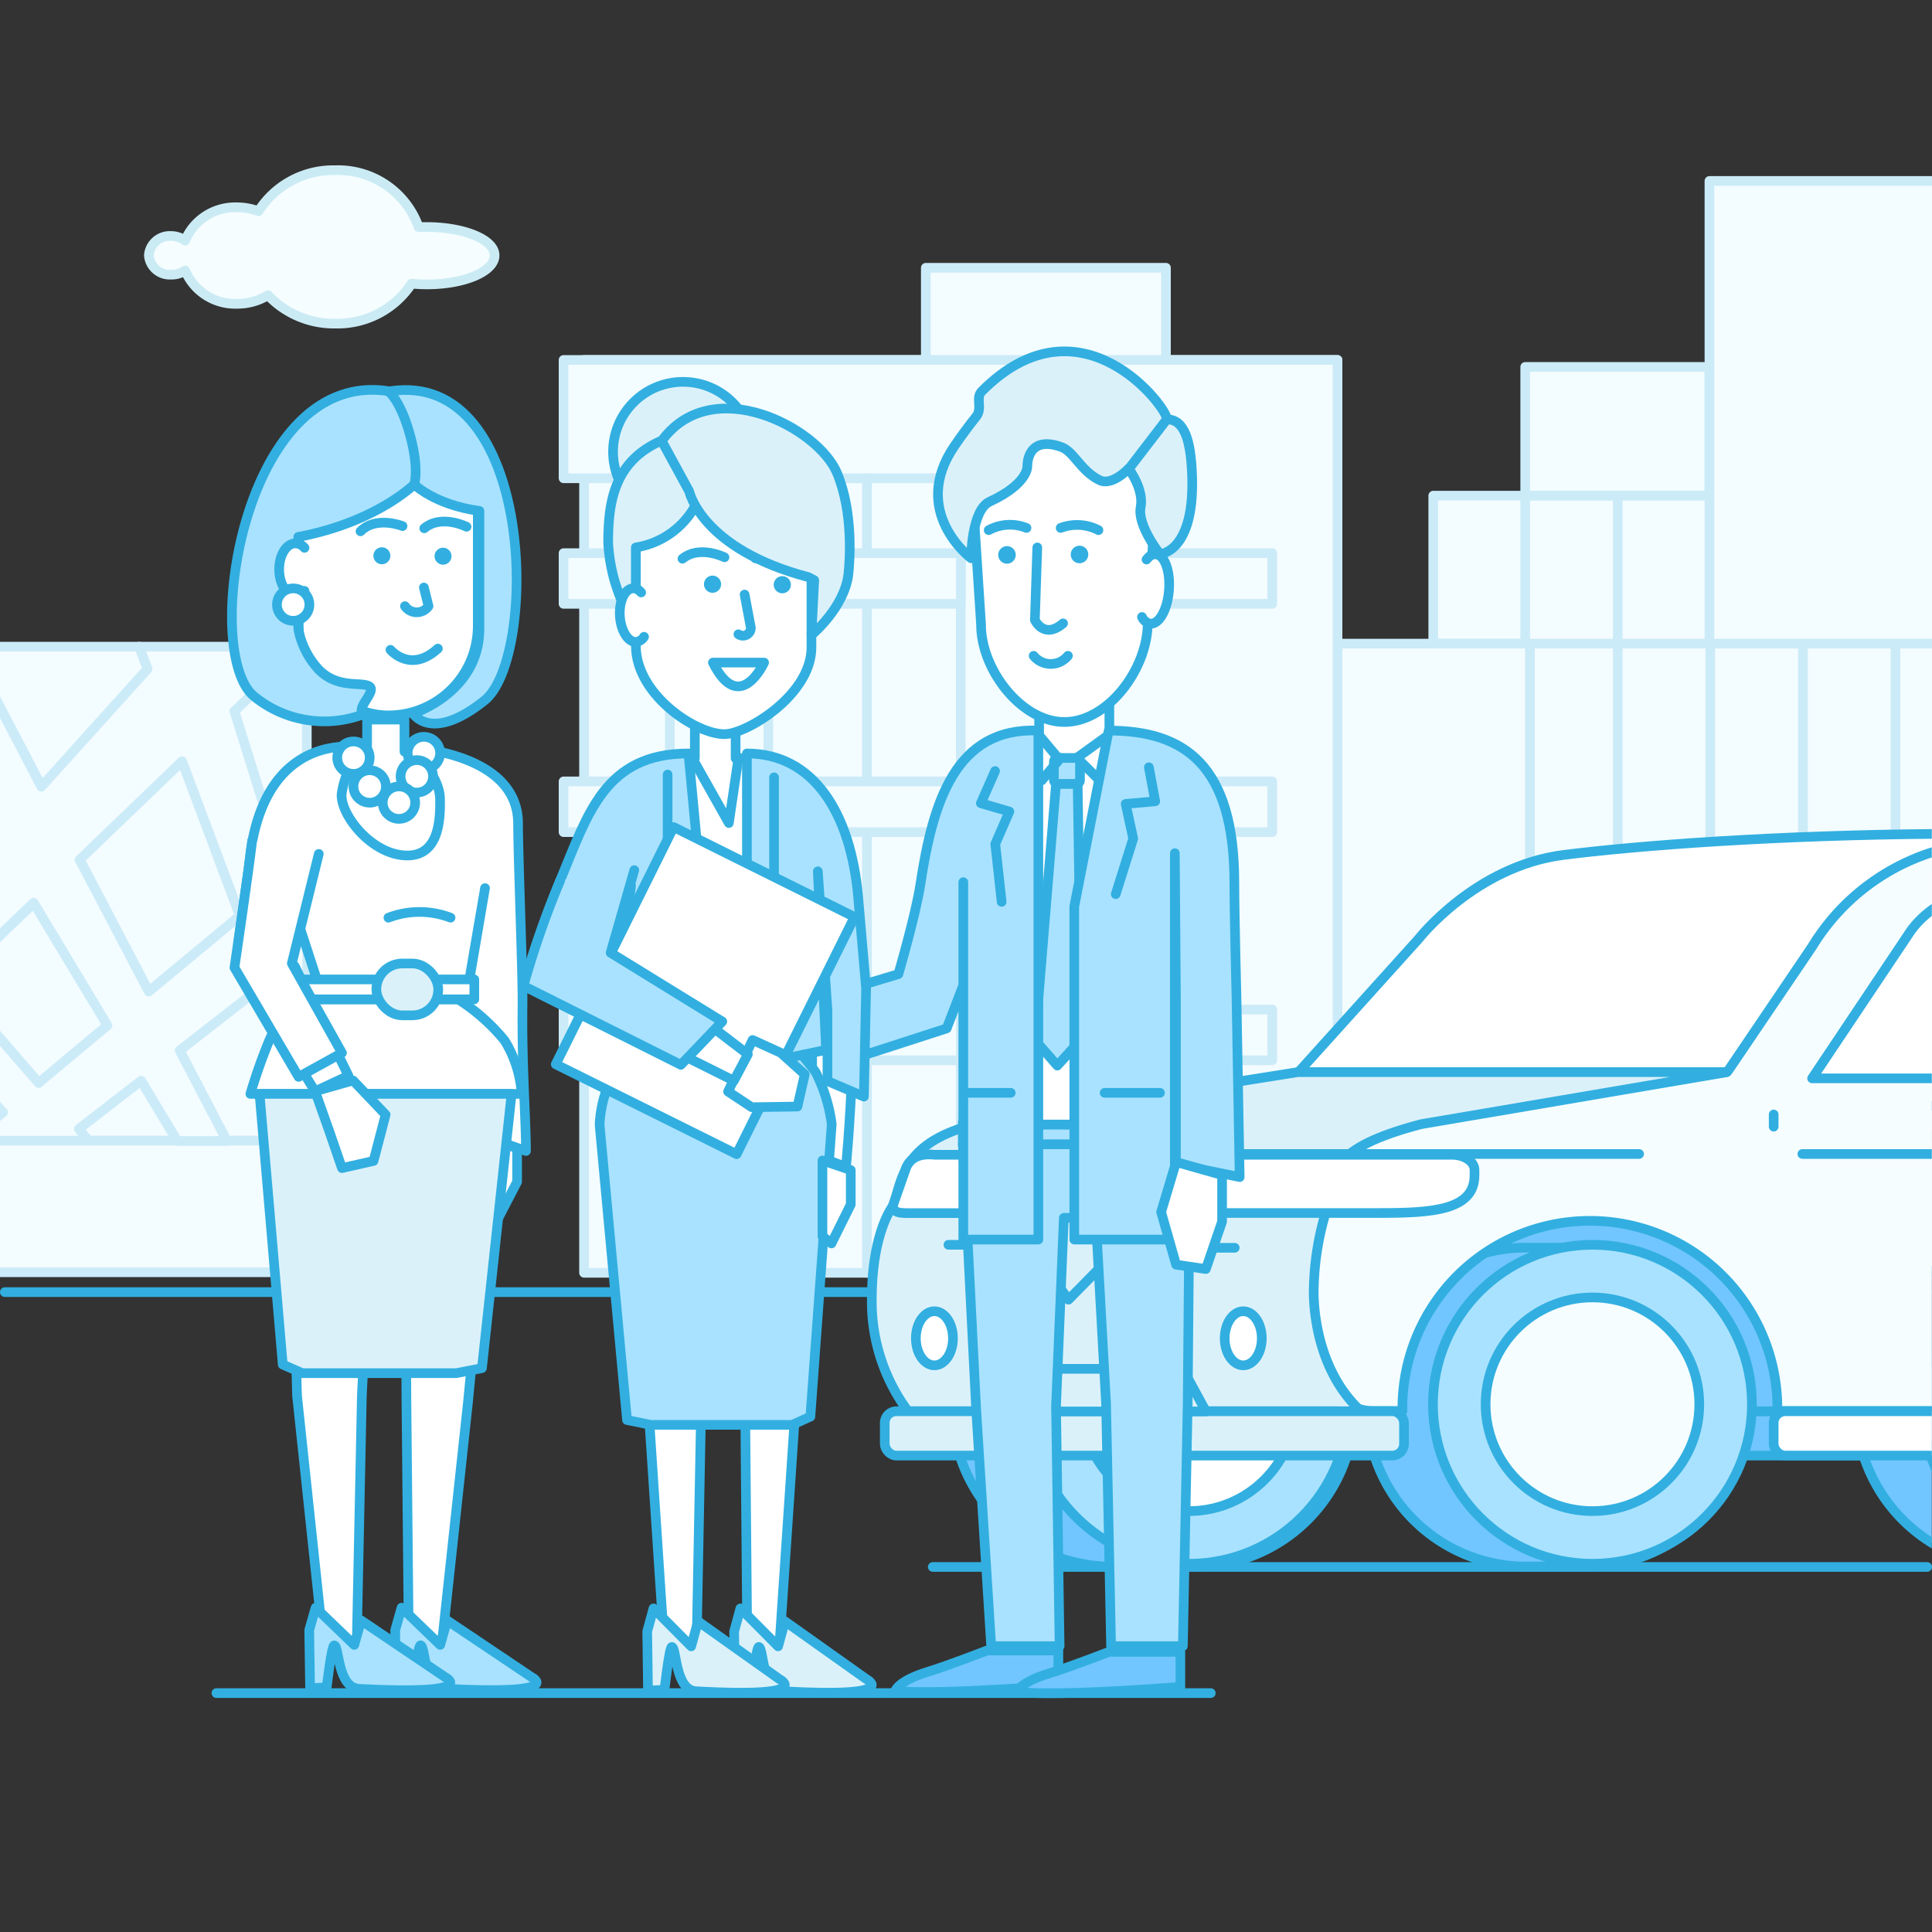 <svg id="Layer_1" data-name="Layer 1" xmlns="http://www.w3.org/2000/svg" xmlns:xlink="http://www.w3.org/1999/xlink" viewBox="0 0 200 200"><rect x="0" y="0" width="200" height="200" fill="#333333" stroke="none"/><defs><style>.cls-1,.cls-5{fill:none;}.cls-10,.cls-2{fill:#f5fdff;}.cls-2{stroke:#cbebf4;}.cls-10,.cls-11,.cls-13,.cls-2,.cls-4,.cls-5,.cls-7,.cls-8,.cls-9{stroke-linecap:round;stroke-linejoin:round;}.cls-3{clip-path:url(#clip-path);}.cls-4{fill:#f3fcff;stroke:#ccebf8;}.cls-10,.cls-11,.cls-13,.cls-5,.cls-7,.cls-8,.cls-9{stroke:#32afe0;}.cls-6{clip-path:url(#clip-path-2);}.cls-7{fill:#71c6ff;}.cls-8{fill:#fff;}.cls-9{fill:#a9e2ff;}.cls-11{fill:#dbf1fa;}.cls-12{fill:#32afe0;}.cls-13{fill:#c5edf9;}</style><clipPath id="clip-path"><rect class="cls-1" y="0.42" width="200" height="200"/></clipPath><clipPath id="clip-path-2"><rect class="cls-1" x="38.88" y="23.11" width="161.1" height="176.31"/></clipPath></defs><title>1049</title><path class="cls-2" d="M44.15,23.5l-.82,0a8.84,8.84,0,0,0-8.64-5.88,9.15,9.15,0,0,0-7.93,4.25,6.23,6.23,0,0,0-2.24-.41,5.61,5.61,0,0,0-5.36,3.45,2.45,2.45,0,0,0-1.46-.48,2.17,2.17,0,0,0-2.29,2,2.17,2.17,0,0,0,2.29,2A2.45,2.45,0,0,0,19.17,28a5.61,5.61,0,0,0,5.36,3.45,6.11,6.11,0,0,0,3.21-.89,9.41,9.41,0,0,0,7,2.94,9.18,9.18,0,0,0,7.87-4.14c.51.05,1,.08,1.59.08,3.89,0,7-1.34,7-3S48,23.5,44.15,23.5Z"/><g class="cls-3"><rect class="cls-4" x="148.37" y="51.31" width="66.47" height="80.53"/><line class="cls-4" x1="157.89" y1="51.69" x2="157.89" y2="112.76"/><line class="cls-4" x1="167.47" y1="51.69" x2="167.47" y2="112.76"/><line class="cls-4" x1="177.05" y1="51.69" x2="177.05" y2="112.76"/><line class="cls-4" x1="186.64" y1="51.69" x2="186.64" y2="112.76"/><line class="cls-4" x1="196.22" y1="51.69" x2="196.22" y2="112.76"/><rect class="cls-4" x="158.38" y="113.09" width="58.77" height="4.47"/><line class="cls-4" x1="148.37" y1="66.63" x2="214.84" y2="66.63"/><line class="cls-4" x1="148.37" y1="89.86" x2="214.84" y2="89.86"/><line class="cls-4" x1="148.37" y1="113.09" x2="214.84" y2="113.09"/><rect class="cls-4" x="138.37" y="66.63" width="20.01" height="65.15"/><rect class="cls-4" x="157.89" y="37.98" width="19.07" height="13.32"/><rect class="cls-4" x="176.96" y="18.73" width="28.83" height="47.89"/><rect class="cls-4" x="60.46" y="37.26" width="78" height="94.5"/><polygon class="cls-4" points="58.34 37.26 58.34 49.51 99.46 49.51 99.46 131.76 138.46 131.76 138.46 49.51 138.46 37.26 58.34 37.26"/><line class="cls-4" x1="69.34" y1="49.51" x2="69.34" y2="131.76"/><line class="cls-4" x1="89.75" y1="49.51" x2="89.75" y2="131.76"/><line class="cls-4" x1="79.54" y1="49.51" x2="79.54" y2="131.76"/><rect class="cls-4" x="58.34" y="57.26" width="41.13" height="5.25"/><rect class="cls-4" x="58.34" y="104.51" width="41.13" height="5.25"/><rect class="cls-4" x="58.34" y="80.89" width="41.13" height="5.25"/><rect class="cls-4" x="106.84" y="80.89" width="24.86" height="5.25"/><rect class="cls-4" x="106.84" y="57.26" width="24.86" height="5.25"/><rect class="cls-4" x="106.84" y="104.51" width="24.86" height="5.25"/><rect class="cls-4" x="95.84" y="27.72" width="24.86" height="9.54"/><rect class="cls-4" x="-8.4" y="118.07" width="51" height="13.63"/><polygon class="cls-4" points="4.01 112.11 11.16 106.16 3.53 93.47 -3.95 100.62 -3.95 102.91 4.01 112.11"/><polygon class="cls-4" points="15.27 69.26 14.41 66.94 -3.26 66.94 4.32 81.44 15.27 69.26"/><polygon class="cls-4" points="29.62 90.82 31.76 89.04 31.76 66.94 31.24 66.94 24.26 73.62 29.62 90.82"/><path class="cls-4" d="M-3.95,110.5v7.57h.78l3.53-2.94Z"/><polygon class="cls-4" points="-3.95 81.04 -3.95 90.64 -0.49 86.79 -3.95 81.04"/><polygon class="cls-4" points="8.24 88.95 15.39 102.64 24.83 94.8 18.85 78.8 8.24 88.95"/><polygon class="cls-4" points="18.57 108.71 23.45 118.07 31.76 118.07 31.76 113.33 27.44 101.78 18.57 108.71"/><polygon class="cls-4" points="8.12 116.86 9.16 118.07 18.33 118.07 14.57 111.83 8.12 116.86"/><path class="cls-4" d="M29.62,90.82l-5.36-17.2,7-6.68H14.41l.87,2.31-11,12.19-7.58-14.5h-.69V81l3.46,5.75-3.46,3.85v10l7.47-7.15,7.64,12.7L4,112.11l-8-9.2v7.59l4.32,4.64-3.53,2.94H9.16l-1-1.21,6.45-5,3.75,6.24h5.13l-4.89-9.36,8.88-6.93,4.32,11.55V89ZM15.4,102.65,8.24,89,18.85,78.8l6,16Z"/></g><line class="cls-5" x1="0.5" y1="133.76" x2="199.5" y2="133.76"/><line class="cls-5" x1="96.56" y1="162.21" x2="199.5" y2="162.21"/><line class="cls-5" x1="22.4" y1="175.27" x2="125.34" y2="175.27"/><g class="cls-6"><rect class="cls-7" x="178.77" y="146.09" width="55.13" height="4.59" rx="1.2" ry="1.2"/><path class="cls-8" d="M161.87,88.5c15.92-2,56.62-4.21,93.26,1.19l19.25,24.89-75.43-.1-20-3.64-.15.14H134.34l.21-.14,12.29-13.63S152.7,89.66,161.87,88.5Z"/><path class="cls-7" d="M163,124.2c-13.09,0-23.69,9.14-23.69,21.89h47.39C186.72,133.34,176.11,124.2,163,124.2Z"/><path class="cls-7" d="M164.89,129.16h-7.46a16.51,16.51,0,0,0,0,33h7.46a16.51,16.51,0,0,0,0-33Z"/><circle class="cls-9" cx="164.85" cy="145.37" r="16.51"/><circle class="cls-10" cx="164.85" cy="145.37" r="11.06"/><path class="cls-7" d="M123.12,129.16h-7.46a16.51,16.51,0,1,0,0,33h7.46a16.51,16.51,0,1,0,0-33Z"/><circle class="cls-9" cx="123.07" cy="145.37" r="16.51"/><circle class="cls-8" cx="123.07" cy="145.37" r="11.06"/><path class="cls-7" d="M215.53,129.16h-7.46a16.51,16.51,0,0,0,0,33h7.46a16.51,16.51,0,0,0,0-33Z"/><circle class="cls-7" cx="215.49" cy="145.37" r="16.51"/><path class="cls-10" d="M285.58,127.16v-5.92a11,11,0,0,0-4.81-8.74c0-10.15-9.57-19.53-15.72-20.85l-7.32-1.58c-25.42-4.83-48.6-4-55.77-2.37A22.56,22.56,0,0,0,187.59,98l-8.68,12.82-.15.14-36.45,6.08a5.58,5.58,0,0,0-4.84,5.51l-2.8,10.27,2.8,8.67a4.59,4.59,0,0,0,4.57,4.57h3.14c0-.24,0-.47,0-.71a19.41,19.41,0,0,1,38.81,0c0,.24,0,.47,0,.71h53.58c0-.24,0-.47,0-.71a19.41,19.41,0,0,1,38.81,0c0,.24,0,.47,0,.71h7.42a3.11,3.11,0,0,0,3.11-3.11v-9.79A16.39,16.39,0,0,0,285.58,127.16Z"/><path class="cls-11" d="M138.52,146.09H94a19,19,0,0,1-3.75-11.54c0-7.11,2.23-9.77,2.23-9.77.94-2.68.84-6.93,9.85-8.72l32-5.07h44.43l-31.62,5.38c-8.34,2.18-9.76,4.58-9.67,8.41A29.41,29.41,0,0,0,136,133.4s-.38,7.84,4.88,12.68"/><path class="cls-8" d="M106.28,119.54H96.74c-1.87-.2-2.59.58-2.92,1.29l-1.38,3.94c0,.6.37.81,1.37.81h7.89c.22,0,.41-.11.41-.24l4.57-5.55C106.68,119.65,106.5,119.54,106.28,119.54Z"/><path class="cls-8" d="M119.06,119.54h31.23c1.29,0,2.35.71,2.35,1.57v.56c0,3.65-4.45,3.9-9.9,3.9h-22l-4.07-4.46C116.71,120.25,117.77,119.54,119.06,119.54Z"/><path class="cls-8" d="M212.54,90.66c-4,.35-11.32,1-14.73,5.69l-10.22,15.28,84.51,0a19.44,19.44,0,0,0-2.1-9.23,17.45,17.45,0,0,0-5.91-7C247.38,91,224.72,89.58,212.54,90.66Z"/><line class="cls-7" x1="183.61" y1="115.37" x2="183.61" y2="116.63"/><line class="cls-10" x1="100.19" y1="119.46" x2="169.68" y2="119.46"/><line class="cls-10" x1="186.58" y1="119.46" x2="210.27" y2="119.46"/><polyline class="cls-5" points="98.18 128.86 106.56 128.86 110.61 134.54 115.9 129.17 127.82 129.17"/><ellipse class="cls-8" cx="128.7" cy="138.54" rx="1.92" ry="2.8"/><ellipse class="cls-8" cx="96.73" cy="138.54" rx="1.92" ry="2.8"/><rect class="cls-11" x="91.59" y="146.09" width="53.75" height="4.59" rx="1.2" ry="1.2"/><polygon class="cls-11" points="124.84 146.11 101.17 146.11 103.57 141.7 122.44 141.7 124.84 146.11"/><rect class="cls-8" x="183.61" y="146.09" width="55.13" height="4.59" rx="1.2" ry="1.2"/></g><polygon class="cls-8" points="86.84 108.11 79.86 110.52 78.47 110.05 74.92 106.31 79.75 102.44 84.34 103.47 86.84 108.11"/><polygon class="cls-8" points="120.38 119.87 102.6 119.87 102.6 78.66 111.42 76.84 120.38 78.66 120.38 119.87"/><polygon class="cls-9" points="122.45 170.41 115.02 170.41 114.5 145.31 113.43 126.07 110.13 126.07 109.32 145.58 109.69 170.41 102.61 170.41 101.05 145.85 99.67 118.45 123.18 118.45 122.95 145.31 122.45 170.41"/><polygon class="cls-8" points="114.84 78.57 111.21 85.74 107.57 78.57 107.57 72.93 114.84 72.93 114.84 78.57"/><rect class="cls-9" x="99.67" y="116.17" width="23.51" height="2.28"/><path class="cls-8" d="M107.59,76.15l2.67,3.18v37.07h-8.43V92.19l-.11,2.42v8.06L96.16,104l.34-9.58.21-2.73C96.72,85.4,97.12,76.15,107.59,76.15Z"/><path class="cls-8" d="M114.67,76.15l-4.41,3.18v37.07h10.17V92.19l.11,2.42v8.06L126.1,104l-.34-9.58-.21-2.73C125.54,85.4,125.13,76.15,114.67,76.15Z"/><rect class="cls-8" x="105.45" y="106.93" width="9.48" height="9.48"/><polygon class="cls-8" points="127.97 104.47 126.21 121.17 123.18 120.63 123.18 102.49 127.97 104.47"/><rect class="cls-9" x="109.1" y="78.46" width="2.7" height="2.7" rx="0.4" ry="0.4"/><polygon class="cls-9" points="111.97 107.55 109.45 110.31 107.14 107.67 109.32 81.16 111.56 81.16 111.97 107.55"/><path class="cls-9" d="M107.49,75.63v52.69H99.72v-37l0,10.67L98,106.46l-10.11,3.27-3.6-6.27L93,100.84s1.8-6.17,2.27-9.25C96.57,83,98.92,75.27,107.49,75.63Z"/><line class="cls-9" x1="100.16" y1="113.13" x2="104.63" y2="113.13"/><path class="cls-9" d="M114.77,75.63l-3.56,18.2,0,34.49h10.41v-40l.11,15v17.18l6.6,1.35L128,103.2s-.22-8.44-.22-11.76C127.79,79.14,122.58,75.63,114.77,75.63Z"/><line class="cls-9" x1="120.08" y1="113.13" x2="114.35" y2="113.13"/><polyline class="cls-9" points="103.01 79.82 101.54 83.15 104.49 84.01 103.03 87.37 103.69 93.36"/><polyline class="cls-9" points="118.93 79.43 119.59 82.95 116.53 83.22 117.31 86.81 115.5 92.56"/><path class="cls-7" d="M109.56,174.49v-3.63h-7.39s-4.15,1.61-6.11,2.2C93,174,92.7,175,92.7,175S94.64,175.59,109.56,174.49Z"/><path class="cls-7" d="M122.19,174.63V171H114.8s-4.15,1.61-6.11,2.2c-3.11.94-3.37,1.9-3.37,1.9S107.26,175.74,122.19,174.63Z"/><line class="cls-5" x1="109.79" y1="78.46" x2="107.84" y2="80.79"/><line class="cls-5" x1="111.49" y1="78.46" x2="113.76" y2="80.71"/><polygon class="cls-8" points="121.75 120.29 120.2 125.47 121.75 130.92 124.83 131.37 126.51 126.46 126.51 121.64 121.75 120.29"/><path class="cls-8" d="M110.18,74.74h0c-4.42,0-8.62-5.39-8.62-10.06l-.91-14a8.85,8.85,0,0,1,8.57-9.05h1.93a8.85,8.85,0,0,1,8.57,9.05l-.91,13.8C118.8,69.27,114.69,74.74,110.18,74.74Z"/><circle class="cls-12" cx="104.24" cy="57.45" r="0.91" transform="translate(-10.09 90.53) rotate(-45)"/><circle class="cls-12" cx="111.75" cy="57.4" r="0.91"/><path class="cls-5" d="M107,67.89a2.29,2.29,0,0,0,3.55,0"/><path class="cls-5" d="M110.05,64.53c-2,1.7-2.92-.35-2.92-.35l.25-7.51"/><path class="cls-11" d="M123.39,48.88c-.15-3.11-.71-5.47-2.6-5.47.21-1-8.85-13.27-19.16-2.9-.68.68.12,1.75-.58,2.62s-1.46,1.9-2.22,3c-4.72,6.87,1.7,11.66,1.7,11.66s0-5,1.94-5.87c4-1.85,3.88-3.66,3.88-3.66s-.11-3.26,3.48-2c1.34.45,2,2.46,4,3.45,1.31.63,3-1.2,3-1.2h0s1.62,2.11,1.25,4,2,4.85,2,4.85S123.79,57.2,123.39,48.88Z"/><path class="cls-8" d="M118.69,57.92l.15-.17a1,1,0,0,1,.81-.37c.91.07,1.51,1.74,1.36,3.72s-1,3.53-1.92,3.46a1.17,1.17,0,0,1-.87-.69"/><line class="cls-13" x1="120.79" y1="43.41" x2="116.9" y2="48.48"/><path class="cls-5" d="M102.35,54.88a4.63,4.63,0,0,1,3.91-.23"/><path class="cls-5" d="M113.71,54.88a4.81,4.81,0,0,0-3.91-.23"/><polygon class="cls-8" points="33.49 170.27 36.93 170.27 37.46 144.49 38.56 122.27 41.96 122.27 42.07 144.85 42.32 170.27 45.73 170.27 48.45 145.11 51.4 114.5 29.93 114.5 30.75 144.49 33.49 170.27"/><polygon class="cls-8" points="50.53 117.88 50.53 125.56 51.48 126.29 53.53 122.34 53.53 118.86 50.53 117.88"/><rect class="cls-8" x="30.91" y="42.17" width="18.54" height="31.89" rx="9.27" ry="9.27" transform="translate(80.37 116.23) rotate(-180)"/><circle class="cls-12" cx="45.86" cy="57.58" r="0.88" transform="translate(-27.28 49.29) rotate(-45)"/><circle class="cls-12" cx="39.53" cy="57.53" r="0.88" transform="translate(-28.86 71.49) rotate(-67.04)"/><path class="cls-9" d="M49.63,65.11V52.89c-4.65-.63-6.75-2.75-6.75-2.75L40.36,40.5c15.1-2.31,15.34,27.56,9.81,32s-7.41,1.37-7.41,1.37S49.63,71.69,49.63,65.11Z"/><path class="cls-9" d="M42.88,50.14s-3.92,3.92-12,5.44v9.53a8.44,8.44,0,0,0,2.14,4.23c2,2,4.42,1.19,5.22,1.72s-1.66,2.44-.49,2.83A11.5,11.5,0,0,1,26.32,72.1c-5.53-4.46-1.23-33.92,13.86-31.61,0,0,1.23.83,2.24,4.46S42.88,50.14,42.88,50.14Z"/><path class="cls-5" d="M48.3,54.53s-2.61-1.32-4.38.16"/><path class="cls-5" d="M37.32,55c1.63-1.63,4.35-.54,4.35-.54"/><path class="cls-5" d="M45.33,67.14c-2.85,2.61-4.91.13-4.91.13"/><path class="cls-8" d="M31.52,56.71l-.14-.14a1.21,1.21,0,0,0-.8-.32c-.93,0-1.68,1.2-1.68,2.69s.75,2.69,1.68,2.69a1.29,1.29,0,0,0,.94-.46"/><path class="cls-5" d="M41.92,62.75a1.49,1.49,0,0,0,2.44,0l-.48-1.93"/><path class="cls-8" d="M31.33,80.81s1.83,10.06,9,9.35c6.29,0,7.54-9.55,7.54-9.55l-6-2.8V74.49H38v3.33Z"/><path class="cls-8" d="M24.66,97.57c1.13-8.2,1-6.93,1.25-9.17,1.75-13.09,11.56-11,11.56-11a10,10,0,0,0-2.1,4.76c-.19,2.15,3.13,6.4,6.8,6.4,3.36,0,3.42-3.9,3.38-5.9-.06-2.62-3.17-5.27-3.17-5.27s11.25.46,11.25,7.87c0,3.45.5,15.67.46,18.89-.08,6.07.36,11.9.36,15l-4.23-1.51L48.14,104l1.32-7.7.75-4.36v0L48.32,103h-15L29.63,91.68v-3"/><path class="cls-8" d="M30.81,103.45a14.36,14.36,0,0,0-2.89,4.14,55.61,55.61,0,0,0-2,5.65H54a12,12,0,0,0-1.76-5.52,20,20,0,0,0-4.82-4.27Z"/><rect class="cls-8" x="30.81" y="101.39" width="18.28" height="2.06" transform="translate(79.91 204.84) rotate(-180)"/><polygon class="cls-11" points="42.95 142.15 47.22 142.15 49.89 141.63 52.96 113.24 26.87 113.24 29.27 141.26 31.31 142.15 35.28 142.15 42.95 142.15"/><rect class="cls-11" x="38.96" y="99.73" width="6.41" height="5.37" rx="2.69" ry="2.69" transform="translate(84.33 204.84) rotate(180)"/><path class="cls-5" d="M46.64,95a9,9,0,0,0-6.43,0"/><path class="cls-9" d="M41,174.76l-.09-6,.66-2.33,4,3.85.72-2.53L55,173.6s3.86,1.89-8.88,1.22c-2.28-.12-2.05-4.42-2.59-4.5-.28,0-.78,4.35-.78,4.35Z"/><path class="cls-9" d="M32.1,174.76l-.09-6,.66-2.33,4,3.85.72-2.53,8.68,5.86s3.86,1.89-8.88,1.22c-2.28-.12-2.05-4.42-2.59-4.5-.28,0-.78,4.35-.78,4.35Z"/><circle class="cls-8" cx="30.35" cy="62.59" r="1.68"/><circle class="cls-8" cx="38.27" cy="81.41" r="1.68" transform="translate(-48.77 58.69) rotate(-50.19)"/><circle class="cls-8" cx="43.88" cy="77.96" r="1.68" transform="translate(-44.1 61.75) rotate(-50.19)"/><circle class="cls-8" cx="36.59" cy="78.44" r="1.68" transform="translate(-47.09 56.32) rotate(-50.19)"/><polygon class="cls-8" points="29.72 100.53 30.51 100.02 36.07 111.36 32.62 112.97 26.59 103.26 27.84 102.08 29.72 100.53"/><path class="cls-8" d="M33,88.4,30.21,99.73,35.4,109l-4.49,2.48-6.64-11.31S25.66,90.75,26.11,87"/><circle class="cls-8" cx="43.14" cy="80.37" r="1.68" transform="translate(-46.21 62.05) rotate(-50.19)"/><circle class="cls-8" cx="41.3" cy="83.09" r="1.68"/><polygon class="cls-8" points="36.55 111.85 39.92 115.39 38.67 120.18 35.4 120.92 34.13 117.23 32.62 112.97 36.55 111.85"/><path class="cls-8" d="M68.42,80.3s-1.67,11.52,6.1,10.8c6.78,0,5.74-10.8,5.74-10.8l-4.11-1.8v-3.4H71.93v3.4Z"/><path class="cls-8" d="M71.68,78.5s-10.74-.26-10.74,8.21c0,2.3-.83,6.47-.83,10.62,0,7.32.55,7.23.55,7.23l3.57-1.11v-6L64.06,90v3l3.58,11.58H80.27l3.8-11.32v26.22l3.51,1.32c.29-3.24.66-8.37.74-14.56,0-3.28-.93-14-.93-17.51,0-7.56-10.94-10.3-10.94-10.3l-1,6.77Z"/><polygon class="cls-8" points="68.77 170.43 72.11 170.43 72.63 143.21 72.79 119.26 76.98 119.66 77.12 143.58 77.36 170.43 80.68 170.43 82.47 143.84 84.47 116.09 65.31 116.09 66.96 143.21 68.77 170.43"/><path class="cls-11" d="M76.08,175,76,168.88l.65-2.38,3.9,3.93.71-2.59,8.45,6s3.76,1.93-8.64,1.24c-2.22-.12-2-4.51-2.52-4.59-.27,0-.76,4.44-.76,4.44Z"/><path class="cls-11" d="M67.08,175,67,168.88l.65-2.38,3.9,3.93.71-2.59,8.45,6s3.76,1.93-8.64,1.24c-2.22-.12-2-4.51-2.52-4.59-.27,0-.76,4.44-.76,4.44Z"/><path class="cls-9" d="M84.44,111a22.63,22.63,0,0,0-3.7-4H67.69a17.89,17.89,0,0,0-4.14,4.11,12.38,12.38,0,0,0-1.48,5.33h0L64.91,147l2.46.5H82l1.89-.85,2.21-30.28h0A16.66,16.66,0,0,0,84.44,111Z"/><polygon class="cls-8" points="85.14 120.13 85.14 127.97 86.07 128.72 88.07 124.69 88.07 121.13 85.14 120.13"/><rect class="cls-8" x="66.74" y="102.55" width="14.62" height="2.1" transform="translate(148.09 207.21) rotate(-180)"/><polyline class="cls-5" points="79.72 80.87 80.88 86.39 77.42 84.52"/><polyline class="cls-5" points="68.54 80.87 67.37 86.39 70.84 84.52"/><path class="cls-9" d="M77.32,78v32.4l8.2-1.72L84.66,90.2l1,14.4v7.31l3.77,1.61.23-11.17-.82-9.45C88.07,84.12,84.19,78,77.32,78Z"/><path class="cls-9" d="M71.27,78,73,96.27V110.4l-8.42-1.52-.26-8.41,1-8.78-1,8.78-.93,5.9-5.67-2.76-3.52-1.55S56,96,58,91.13C60.85,84.26,62.61,78,71.27,78Z"/><line class="cls-5" x1="80.13" y1="80.47" x2="80.13" y2="97.73"/><line class="cls-5" x1="69.11" y1="80.18" x2="69.11" y2="97.44"/><rect class="cls-8" x="62.54" y="88.85" width="20.91" height="27.42" transform="translate(92.71 226.88) rotate(-153.57)"/><polygon class="cls-8" points="77.91 107.66 80.83 108.99 83.31 111.22 82.55 114.55 77.82 114.62 75.37 113 77.91 107.66"/><polygon class="cls-8" points="70.28 104.78 70.76 104.05 77.42 109.14 75.97 111.88 68.58 108.19 69.23 106.77 70.28 104.78"/><path class="cls-9" d="M65.66,90.08l-2.45,8.55,11.56,7.12-4.29,4.48-16.29-8.17A92.57,92.57,0,0,1,58,91.13"/><circle class="cls-11" cx="70.7" cy="46.77" r="7.24" transform="translate(-12.36 63.69) rotate(-45)"/><path class="cls-8" d="M75,76h0c2.27,0,9-4.05,9-9V52.26a8.19,8.19,0,0,0-8.17-8.17H74a8.19,8.19,0,0,0-8.17,8.17V66.85C65.82,71.89,72,76,75,76Z"/><path class="cls-5" d="M76.44,65.66A.82.82,0,0,0,77.73,65l-.65-3.45"/><path class="cls-11" d="M65.82,64.94V56.67A8.52,8.52,0,0,0,72,52.3c-1.77-4.75-3.55-6.67-3.55-6.67-5,2.18-5.49,6.58-5.49,10.6A17.79,17.79,0,0,0,65.82,64.94Z"/><path class="cls-8" d="M66.37,61.33l-.13-.13a1,1,0,0,0-.74-.29c-.83.06-1.43,1.34-1.33,2.87s.86,2.73,1.69,2.67a1.11,1.11,0,0,0,.81-.53"/><path class="cls-5" d="M75,57.69s-2.59-1.29-4.35.15"/><path class="cls-5" d="M78.2,57.8c1.89-1.26,4.34.29,4.34.29"/><path class="cls-5" d="M73.8,68.59c2.77,5.55,5.3,0,5.3,0Z"/><path class="cls-5" d="M83.61,52.2s-5.58.32-10-2.43"/><circle class="cls-12" cx="80.98" cy="60.53" r="0.89" transform="translate(-19.08 74.99) rotate(-45)"/><circle class="cls-12" cx="73.76" cy="60.48" r="0.89" transform="translate(-10.7 104.8) rotate(-67.04)"/><path class="cls-11" d="M84,65.74l.29-5.68-.62-.32c-11.07-2.91-12.32-8.87-12.32-8.87l-2.85-5.23c5.17-7.11,16.18-1.41,18.16,3.35,1.7,4.1,1.3,9.11,1.17,10.4C87.44,62.91,84,65.74,84,65.74Z"/></svg>